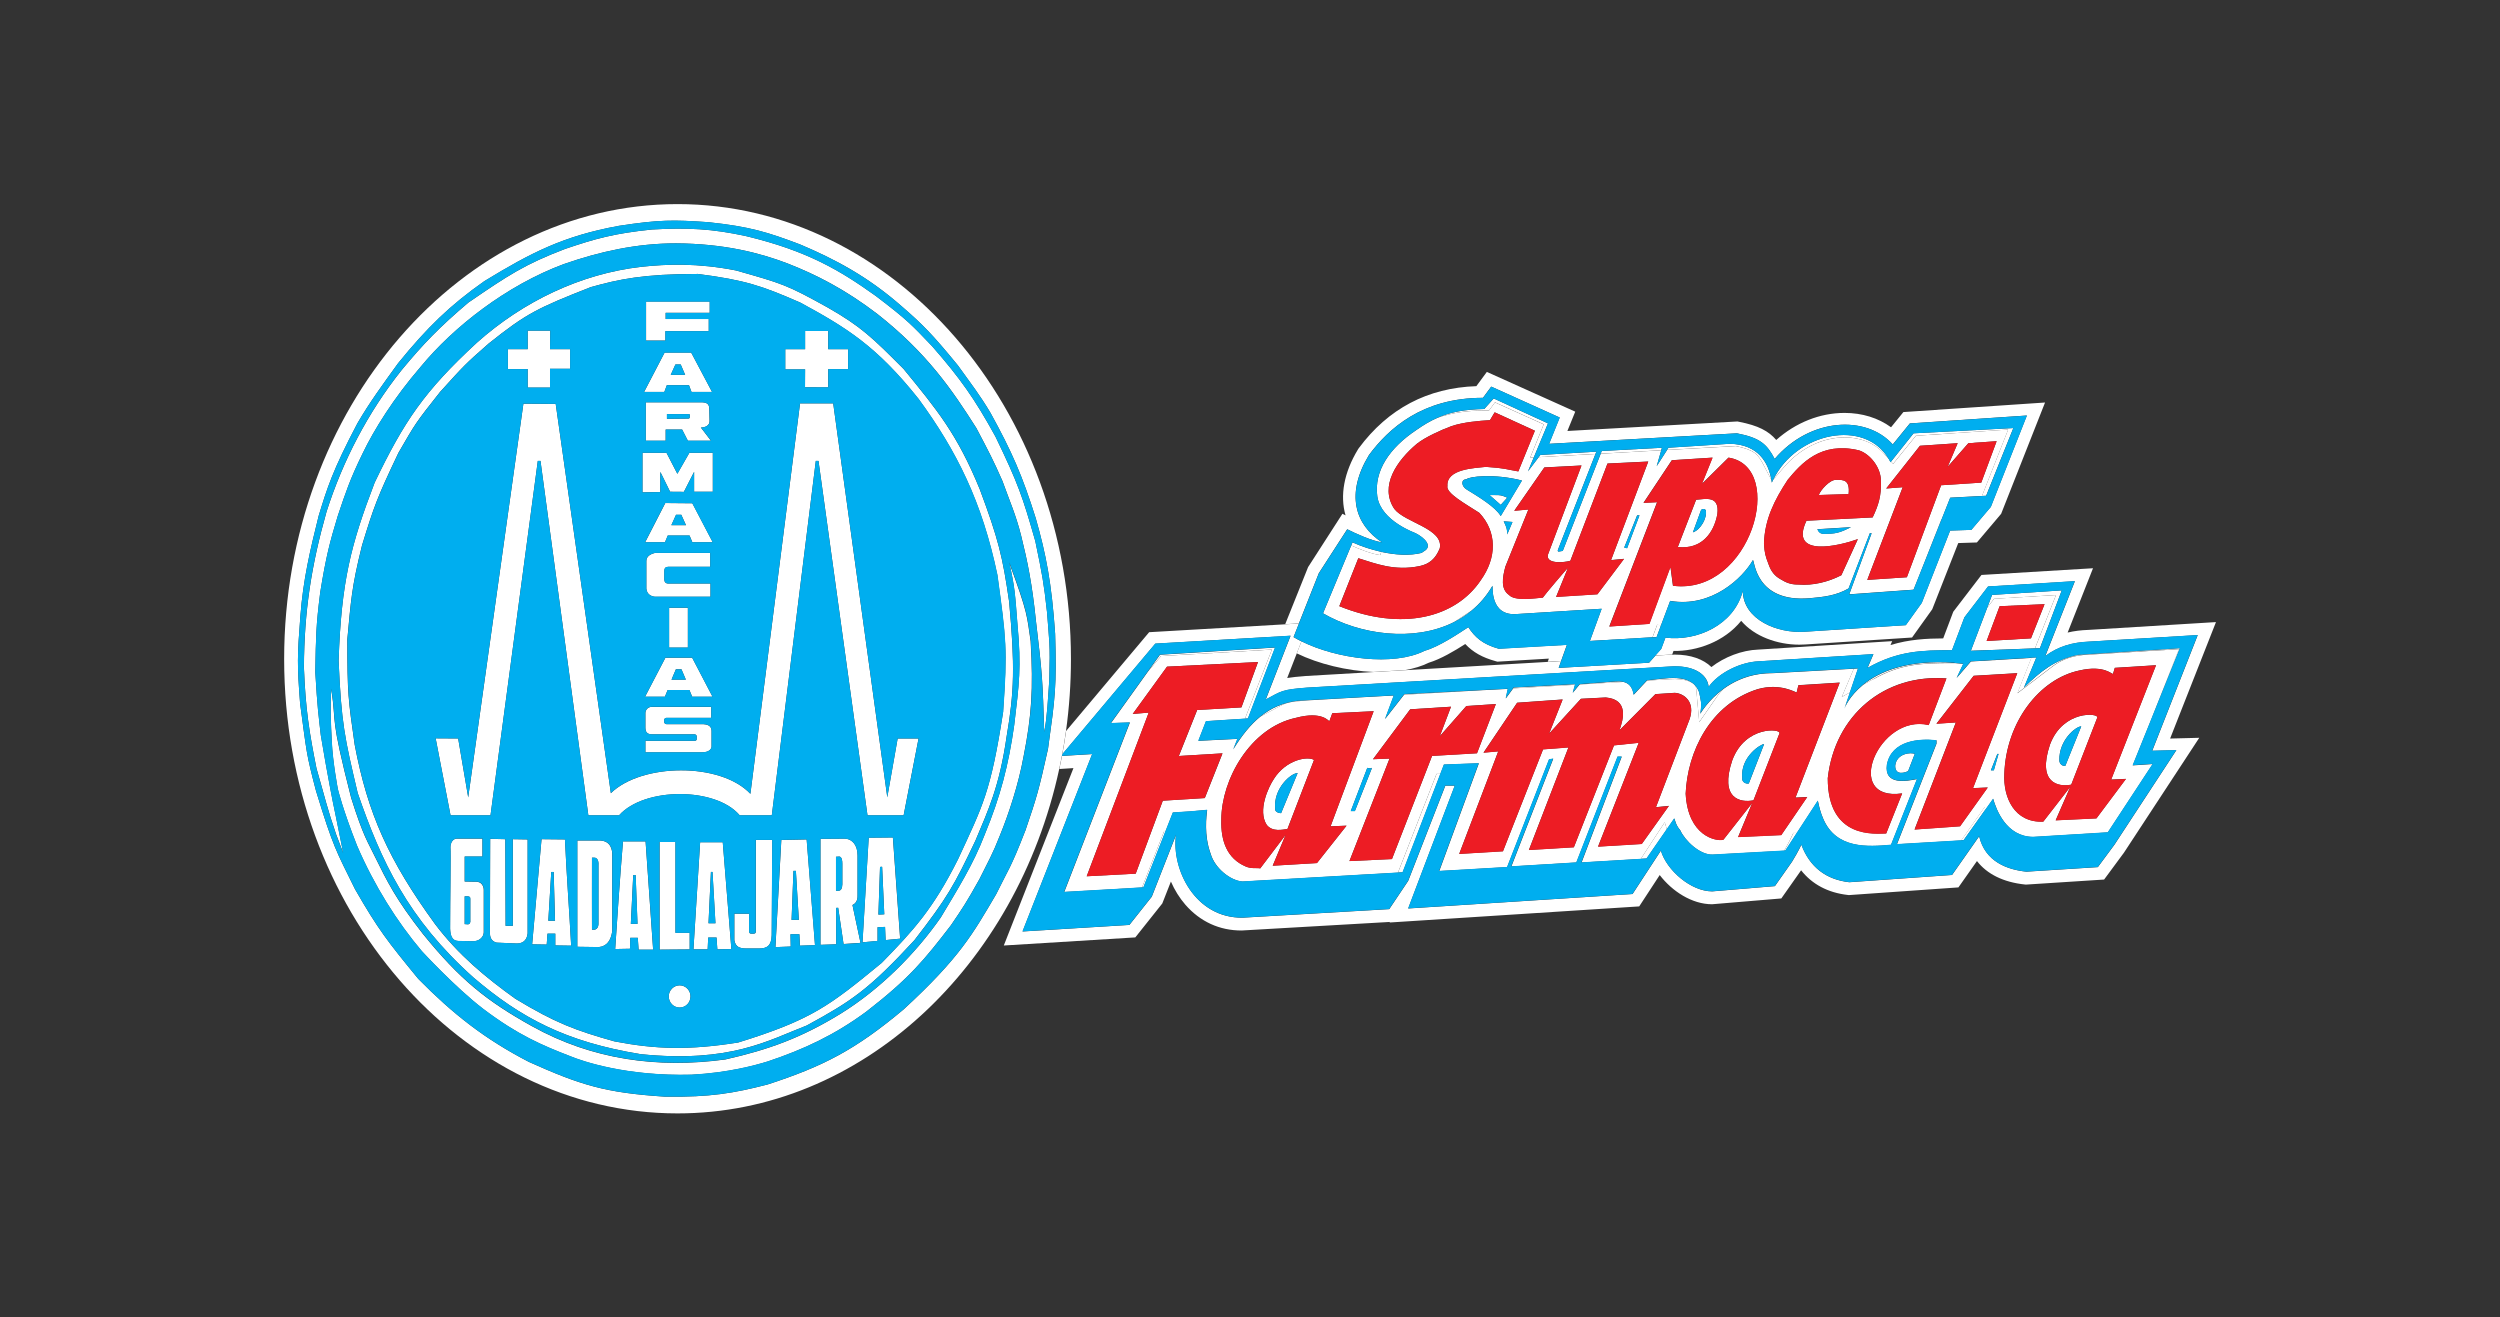<?xml version="1.0" encoding="UTF-8"?>
<svg id="Layer_1" data-name="Layer 1" xmlns="http://www.w3.org/2000/svg" viewBox="0 0 500 263.49">
  <rect x="0" y="0" width="500" height="263.49" fill="#333333" stroke="none"/>
  <defs>
    <style>
      .cls-1 {
        fill: none;
      }

      .cls-2 {
        fill: #00aeef;
      }

      .cls-3 {
        fill: #fff;
      }

      .cls-4 {
        fill: #ed1c24;
      }
    </style>
  </defs>
  <path class="cls-1" d="m299.48,132.34l-.39-.11c-2.6-.72-4.48-1.77-6.03-3.42-2.15,1.38-4.91,3.01-7.29,3.74-1.38.68-2.98,1.16-4.75,1.48l28.54-1.66.22-.63-10.3.61Z"/>
  <path class="cls-1" d="m257.44,135.58c.94-.16,2.11-.28,3.73-.4l13.52-.79c-5.31-.22-10.99-1.6-15.34-3.72l-1.91,4.91Z"/>
  <path class="cls-3" d="m343.47,102.83c.47-3.81-2.36-3.01-4.25-2.88l-3.66,9.46c4.73.52,7.2-2.76,7.91-6.58Zm-3.27-.79c.26-.38.84-.25.96.03.33,1.45-1.04,3.92-2.58,4.4l1.62-4.43Z"/>
  <path class="cls-3" d="m299.09,99.01h-1.19l2.24,1.97,1.31-1.44c-1.18-.52-1.42-.52-2.36-.52Z"/>
  <path class="cls-3" d="m367.35,95.98h-.19c-1.13-.06-3.05,1.98-3.4,3.03l5.96-.19c.31-2.89-1.09-2.86-2.37-2.84Z"/>
  <path class="cls-3" d="m332.21,125.05l1.83-4.88c8.27,1.44,14.53-4.6,16.54-8.15.35-.14.35,8.54,11.35,7.62,2.83-.26,5.3-.52,7.79-1.96l4.25-11.04h.36l-4.48,12.22,12.87-.93,2.26-5.67,3.32-8.45h.05s1.7-4.28,1.7-4.28l6.35-.34,5.24-13.28-18.46,1.24-4.55,5.62-.41-.46-.1.13c-.11-.22-.23-.43-.35-.63l-1.06-1.18c-1.82-2.03-4.58-3.15-7.76-3.15-4.48,0-8.93,2.18-12.19,5.99l-2.12,2.47c-.09.19-.19.37-.27.57-.02-.17-.05-.35-.08-.52l-1.56-2.97c-1.11-2.11-1.73-3.02-5.55-3.8l-13.76.77-2.08,3.24.91-3.17-12.11.68-7.59,19.45-.83.13c-.12,0-.24-.13-.12-.39l7.49-19.13-11.35.63-2.15,2.85,1.17-2.8-.72.04,2.7-6.65-9.75-4.39-1.21,1.64h-1.24c-3.32,0-6.35.49-9.12,1.47-1.39.62-2.73,1.41-4.16,2.42-5.32,3.55-8.5,8.15-7.8,13.27.71,5,7.8,7.37,7.68,7.37,1.78.91,3.55,2.62,1.54,3.67l-.35.26c-2.45.61-5.29.41-8.06-.2l-.23.63c-1.75-.23-4.09-1.16-5.77-1.92l-.08.12-5.59,13.45c7.35,4.28,18.15,5.81,26.2,1.76.42-.27.82-.53,1.16-.76l2.33-1.53h0c1.62-1.33,3.04-2.97,4.2-4.97.11,0-.6,6.17,4.95,5.64l16.89-1.05-2.35,6.44,12.52-.74.93-2.49.77.1Zm45.03-27.35l6.75-8.55,7.54-.51-2.01,4.73,4.15-4.73,5.65-.4-3.07,8.28-8.03.53-6.85,18.4-7.92.53,7.09-18.54-3.31.26Zm-19.72-1.71c2.71-3.27,6.62-7.75,14.29-5.91,2.35.79,4.37,3.55,4.37,6.05.12,3.02-.47,4.86-1.65,7.36l-13.24.66c-3.54,7.49,6.62,5,10.28,3.68l-3.3,7.22c-2.59,1.33-5.67,2.12-8.63,1.86h-.11c-1.42,0-2.36-.41-3.42-1.06-1.18-.65-1.89-1.58-2.36-2.9-.71-1.83-.83-2.36-.95-4.2.12-4.86,2.13-8.8,4.73-12.75Zm12.67,9.45c-1.66.79-2.6,1.31-4.73,1.31-.58,0-1.53.26-1.99-.91l6.72-.41Zm-74.08,10.66c-4.96,7.36-15.59,10.25-28.25,5.13l3.8-9.59c3.42,1.05,7.2,2.62,12.27,1.57,1.9-.4,3.18-1.44,4.02-3.55.83-3.93-6.96-5.12-9.09-7.88-3.07-4.6.59-9.73,4.49-13.01,1.64-1.32,4.84-2.77,6.97-3.56,2.37-.78,5.43-1.05,7.67-1.18l.94-1.57,8.04,3.68-3.31,8.14c-2.36-.39-2.6-.66-6.49-.91-2.13.25-7.92.38-7.69,3.8-.35,1.44,3.55,3.55,6.38,5.39,3.56,3.81,3.56,8.93.25,13.53Zm-2.7-18.15c-1.18-.66-1.29-2.1-.12-2.1.47-.54,5.44-1.19,11.1.25l-4.25,7.11c-1.06-1.85-4.6-3.95-6.73-5.26Zm9.09,6.44l-1.05,2.49c0-1.31-.35-1.82-.71-2.62l1.77.13Zm16.99,14.46l-8.27.53,2.36-5.79c-.21.11-4.66,5.37-5.01,5.92.02,0,.03,0,.05,0-.09.08-.09.07-.05,0-1.55.14-5.62.77-6.79-.54-1.66-1.17-1.31-3.41-.71-5.64l4.61-11.44-2.83.26,6.02-8.67,7.43-.39-6.73,17.88c-.35,1.83,3.07,1.57,4.5,1.18l7.43-19.45,8.15-.4-7.44,19.71,2.6-.25-5.32,7.08Zm8.41-15.79l-2.48,6.58-.58-.13,2.59-6.45h.47Zm-6.05,22.24l9.56-24.86-2.72.13,5.67-8.53,8.14-.52-2.12,5.25,5.31-5.25c11.69,1.84,4.49,27.59-11.11,25.63l-.47-3.55h-.12l-4.13,11.17-8.03.53Z"/>
  <polygon class="cls-3" points="319.28 90.33 308.07 90.99 307.75 91.42 319.1 90.79 319.28 90.33"/>
  <polygon class="cls-3" points="384.97 112.26 388.33 103.81 388.28 103.81 384.97 112.26"/>
  <polygon class="cls-3" points="332.39 89.55 320.34 90.2 320.14 90.73 332.24 90.05 332.39 89.55"/>
  <path class="cls-3" d="m299.8,129.76c-3.31-.9-4.85-2.36-6.14-4.33-2,1.31-5.9,3.94-8.74,4.72-6.24,3.17-17.64,1.6-24.63-1.89l-.94,2.41c4.35,2.12,10.02,3.5,15.34,3.72l6.32-.37c1.77-.31,3.37-.8,4.75-1.48,2.38-.72,5.15-2.36,7.29-3.74,1.55,1.65,3.43,2.7,6.03,3.42l.39.11,10.3-.61-.22.63,2.67-.16,1.16-3.23-13.58.78Z"/>
  <polygon class="cls-3" points="331.44 124.95 330.51 127.45 331.33 127.4 332.21 125.05 331.44 124.95"/>
  <path class="cls-3" d="m259.78,124.68l3.98-10.04,5.68-8.79c1.53.79,4.96,2.35,6.96,2.62-5.43-3.55-7.32-9.73-2.6-17.48,3.9-5.25,10.63-11.43,22.79-11.43l1.65-2.24,13.7,6.18-2.12,5.26,37.56-2.1c4.72.91,6.02,2.23,7.55,5.12,7.09-8.28,18.31-8.81,23.62-2.89l3.42-4.21,23.4-1.58-7.21,18.27-3.9,4.6-4.24.14-5.67,14.46-3.2,4.46-20.18,1.31c-5.45.39-12.31-2.38-12.42-8.15-1.77,6.83-9.21,10.12-15.47,9.33l-.83,2.23-1.2,1.35,2.54-.15c.27-.02.56-.02.84-.03l.27-.73c4.71.08,10.17-1.86,13.54-6.03,2.63,3.12,7.23,4.77,11.61,4.77.41,0,.82-.01,1.2-.04l21.36-1.39,4.04-5.65,5.2-13.24,3.73-.12,4.85-5.73,8.78-22.26-28.33,1.91-2.47,3.04c-2.55-1.86-5.77-2.87-9.3-2.87-4.92,0-9.76,1.94-13.66,5.41-1.52-1.78-3.59-2.89-7.47-3.64l-.3-.06-34,1.9,1.57-3.86-17.68-7.95-2.1,2.85c-9.74.33-17.64,4.49-23.51,12.4l-.13.19c-2.86,4.69-3.66,9.3-2.52,13.25l-.62-.32-6.87,10.67-4.58,11.42,2.71-.16Z"/>
  <polygon class="cls-3" points="383.17 87.15 401.63 85.91 396.39 99.19 397.23 99.15 402.67 85.61 382.71 86.66 378.21 92.31 378.62 92.77 383.17 87.15"/>
  <path class="cls-3" d="m291.97,123.66c-.34.22-.74.48-1.16.76,1.24-.62,2.41-1.38,3.5-2.28h0s-2.33,1.52-2.33,1.52Z"/>
  <path class="cls-3" d="m352.72,93.02l1.56,2.97c-.59-3.52-2.67-7.11-8.31-7.24l-12.28.79-.28.44,13.76-.77c3.82.78,4.44,1.69,5.55,3.8Z"/>
  <path class="cls-3" d="m297.79,82.11l1.21-1.64,9.75,4.39-2.7,6.65.72-.04,2.83-6.79-10.86-4.99-1.89,2.11c-4.01.09-6.81.62-9.42,1.78,2.77-.98,5.81-1.47,9.12-1.47h1.24Z"/>
  <path class="cls-3" d="m276.04,111.01l.23-.63c-2.03-.45-4.02-1.12-5.77-1.9l-.31.74.08-.12c1.68.76,4.02,1.69,5.77,1.92Z"/>
  <path class="cls-3" d="m368.94,87.48c3.18,0,5.94,1.12,7.76,3.15l1.06,1.18c-4.75-8.13-18.46-5.41-23.12,4.13l2.12-2.47c3.26-3.81,7.7-5.99,12.19-5.99Z"/>
  <path class="cls-3" d="m379.04,153.16c0,2.1,2.12,1.31,2.59,1.05l1.32-3.41c-.72-.39-3.67-.14-3.91,2.37Z"/>
  <path class="cls-3" d="m374.66,135.81l-2.04,1.16c-2.78,2.27-3.67,4.57-3.72,4.76l1.11-3.27-1.65.94,2.4-5.65-15.69.86-3.12.2c-2.99.43-5.41,1.63-7.25,2.98-.39.35-.74.72-1,1.1l-3.85,5.54-.61-6.72c-.12-1.27-2.34-2.09-5.28-1.86l-4.56.27-2.66,2.84c-.23-1.67-1.07-2.34-2.05-2.57l-8.76.51-1.37,1.67.45-1.61-12.37.72-1.42,1.94c-.12.27,0-.26.35-1.84l-5.61.29-15.15.88-3.8,4.87,1.76-4.72-9.18.51-8.1.47c-3.99.3-4.21.43-6.35,1.6l-3.07,1.65c-1.98,1.61-3.72,3.79-5.41,6.55l.83-2.1-7.81.39,1.53-3.93,7.79-.5,5.38-13.82-22.17,1.29-2.64,3.14-7.37,10.28,3.79-.13-13.13,33.9,15.55-.9,4.44-11.32.27.07,1.47-3.74c2.48-.14,4.38-.27,6.85-.53-.12,1.18-.7,4.99.71,8.81.83,2.89,4,5.38,6.37,5.52l31.07-1.78,7.72-19.76h.78l.71-1.85,6.98-.26-7.92,21.55,13.58-.79,8.39-21.55.83-.13-8.38,21.55,13-.79,8.25-21.17h.83l-8.04,21.17,11.84-.71,4.79-7.33.42,1.41,1.5-2.17c.12.13.24,1.31,1.19,2.36.94,2.11,4,5,6.5,4.87l14.28-.78c.72-1.25,1.14-2.12,1.16-2.16l.67-1.4h.72s4.19-6.44,4.19-6.44c.24,1.19.58,2.5,1.05,3.56,2.59,6.18,8.98,5.65,13.59,5.26l5.19-13.15c-2,.4-6.61,1.33-6.02-2.88.95-4.87,6.49-5.26,9.92-4.87v.66l-7.91,20.12,12.86-.76,4.67-6.66.13.57,1.58-2.23c.6,2.11,2.6,7.62,8.04,7.62l14.9-.91,7.59-11.57,1.38-2.1-4,.27,3.49-8.64,5.75-14.61-17.88,1.09c-3.11.1-5.38.84-7.41,2.39l-7,5.34,2.79-7.07-12.1.72-2.85,3.3,1.33-2.83c-.59-.06-1.16-.11-1.71-.15h-.61c-6.21,0-10.36.22-15.67,3.24Zm-133.71,23.8l-8.39.53-5.42,14.59-9.8.52,12.41-32.73-3.2.27,6.86-9.46,18.19-.92-3.31,9.07-8.85.52-3.67,9.2,8.74-.53-3.55,8.95Zm22.44,13l-8.85.53,2.59-6.18-5.08,6.71c-.7-.14-1.77.13-2.94-.39-3.66-1.58-4.97-5.01-4.85-9.34,0-8.02,5.79-18.4,14.89-20.37,5.43-1.45,6.61.78,6.73.65l.58-1.58,8.27-.4-8.62,23.02,3.2-.13-5.92,7.48Zm11.02-19.06l-3.43,8.66h-.82l3.31-8.66c-.12,0,.71.25.95,0Zm20.99-2.9l-8.99.53-8.02,20.63-8.5.4,8.02-20.5-3.31.13,7.44-9.98,8.16-.52-2.24,5.9c.59-.66,4.73-5.39,5.31-6.04l5.9-.39-3.77,9.84Zm35.79,10.78l2.59-.26-5.43,7.62-8.74.53,8.14-20.77-4.95.52-8.03,20.38-8.99.54,7.91-20.51-5.08.39-8.02,20.38-8.75.53,7.81-20.51-2.95.26,6.73-9.99,9.1-.65-2.71,6.83,6.37-6.97,4.96-.26c4.6.4,3.55,4.34,2.73,6.57l7.2-7.24,3.89-.26c1.88.13,4.13,1.84,2.95,5.26l-6.73,17.61Zm27.9-1.92l2.36-.12-5.2,7.62-8.63.39,2.84-6.84-5.78,7.37c-1.41.39-7.09-.66-7.55-9.21.35-8.28,4.84-17.88,14.41-20.9,4.6-1.31,7.79.79,7.79.66l.35-1.45,8.27-.52-8.85,23Zm21.34-.84l-3.19,8.01c-2,0-11.69,1.31-11.69-11.05,1.42-12.62,11.33-20.89,23.74-19.96l-3.55,9.33c-10.03-2.37-17.35,15.37-5.31,13.67Zm18.34-4.62h-.59l1.29-3.28h.24l-.94,3.28Zm17.1-19.96c5.07-1.18,6.6.92,6.73.66l.36-1.19,8.24-.52-8.97,22.87,2.96-.14-5.91,7.9-8.15.39s2.96-6.78,2.94-6.73c-.91,1.19-5.42,6.99-5.42,6.99-5.79.26-8.04-4.86-7.79-9.6.37-10.25,6.97-18.92,15.01-20.63Zm-21.15,1.06l8.73-.52-8.85,22.99,2.95-.13-5.54,7.76-9.1.65,8.26-21.42-3.89.26,7.45-9.58Z"/>
  <path class="cls-3" d="m254.77,155.8c-1.06,1.58-3.3,6.31-1.41,9.2,1.18,1.44,3.19.92,4.13.79l5.31-13.8c-1.19-.79-5.55-.13-8.04,3.81Zm1.45,6.83c-.71,0-1.3-.4-1.19-.93-.35-4.07,3.19-7.09,4.5-7.09l-3.31,8.02Z"/>
  <path class="cls-3" d="m398.81,119.76l-1.37,1.78-3.27,8.61,12.83-.48,4.2-10.66-12.4.74Zm-1.49,8.45l2.61-6.97,8.98-.4-2.71,6.83-8.88.53Z"/>
  <path class="cls-3" d="m346.46,152.04c-2.6,7.76,1.64,8.54,4.24,8.02l5.2-13.4c.35-.93-6.85-1.58-9.44,5.39Zm3.3,4.66c-.83.14-1.42-.52-1.3-1.05-.47-4.34,3.9-6.96,4.36-6.83l-3.06,7.88Z"/>
  <path class="cls-3" d="m414.25,156.93l5.21-13.41c.36-.91-6.85-1.58-9.46,5.39-2.6,7.75,1.67,8.54,4.25,8.03Zm2-11.66l-3.18,7.89c-.71.13-1.2-.52-1.2-1.06-.12-4.08,3.31-6.83,4.38-6.83Z"/>
  <path class="cls-3" d="m443.16,124.42l-25.5,1.56c-1.48.05-2.85.22-4.13.53l5.07-12.86-22.31,1.34-5.64,7.36-2.01,5.33c-3.35.02-6.79.19-10.54,1.33l.33-.78-26.81,1.69c-3.25.12-6.75,1.48-9.34,3.49-1.61-1.58-4.17-2.49-7.31-2.49-.17,0-.34.02-.51.02-.28,0-.57.01-.84.03l-2.54.15-1.27,1.42-18.08,1.04.49-1.36-2.67.16-28.54,1.66-6.32.37-13.52.79c-1.62.12-2.79.25-3.73.4l1.91-4.91.94-2.41c-.55-.28-1.09-.56-1.58-.86l1.08-2.72-2.71.16-27.25,1.58-16.61,19.76c-.22,1.57-.47,3.13-.76,4.67l18.61-22.14,27.05-1.58-4.96,12.75c3.2-1.71,3.2-1.98,8.27-2.37l72.39-4.21c4.74-.39,7.69,1.45,7.91,4.07,2.02-2.88,6.5-4.99,10.04-5.12l22.92-1.44-1.18,2.76c6.02-3.42,10.87-3.54,16.9-3.54l2.48-6.57,4.73-6.18,17.36-1.06-5.92,14.98c2.61-1.96,5.46-2.75,8.75-2.89l21.74-1.31-9.1,23.14,4.83-.13-12.4,18.93-3.31,4.47-14.28.91c-3.78-.39-8.26-1.97-9.45-7.09l-1.65,2.36-3.78,5.39-20.55,1.45c-4.62-.52-7.91-3.02-9.58-7.5.12-.27-.58,1.32-1.88,3.41l-3.42,4.87-12.53,1.05c-4.25,0-9.1-4.21-10.27-8.15l-5.67,8.68-44.87,2.89,9.32-24.57h-1.89l-7.43,19.05-3.79,5.65-29.3,1.71c-9.55.12-14.28-9.73-13.34-16.56l-4.85,12.36-4.48,5.65-21.37,1.31,13.93-35.48-6.04.37c-.17.87-.34,1.74-.53,2.61l2.82-.18-13.93,35.48,26.3-1.62,5.4-6.79,1.72-4.38c.74,1.7,1.72,3.28,2.9,4.64,2.94,3.37,6.82,5.16,11.24,5.15h0l29.62-1.71h.02s-.04.11-.04.11l49.92-3.22,4.1-6.27c2.46,3.21,6.42,5.84,10.47,5.84l13.85-1.16,3.96-5.63c2.21,2.8,5.36,4.48,9.31,4.93l.22.03,21.93-1.54,3.71-5.27c2.02,2.62,5.3,4.24,9.58,4.69l.21.02,15.64-1.01,3.97-5.38,15.06-22.97-5.83.15,9.16-23.26Z"/>
  <polygon class="cls-3" points="280.9 138.84 280.81 138.95 295.96 138.07 280.9 138.84"/>
  <path class="cls-3" d="m322.96,136.33l-6.99.53-.04.05,8.76-.51c-.56-.13-1.17-.12-1.72-.07Z"/>
  <polygon class="cls-3" points="315.03 136.85 302.75 137.52 302.63 137.68 315 136.96 315.03 136.85"/>
  <polygon class="cls-3" points="398.41 118.98 397.44 121.54 398.81 119.76 411.2 119.01 407 129.67 407.99 129.63 412.36 118.07 398.41 118.98"/>
  <polygon class="cls-3" points="430.54 152.77 430.54 152.77 429.16 154.87 430.54 152.77"/>
  <path class="cls-3" d="m410.48,133.27c2.03-1.55,4.29-2.29,7.41-2.39l17.88-1.09-5.75,14.61,5.96-14.76-20.32,1.31c-4.61.92-7.67,3.41-10.87,6.57l2.49-6.04-1.01.06-2.79,7.07,7-5.34Z"/>
  <path class="cls-3" d="m372.61,136.98l2.04-1.16c5.31-3.02,9.46-3.24,15.67-3.24h.61c-9.58-.7-15.17,1.83-18.32,4.4Z"/>
  <path class="cls-3" d="m358.01,167.96s-.44.92-1.16,2.16h.24s2.32-3.57,2.32-3.57h-.72s-.67,1.41-.67,1.41Z"/>
  <polygon class="cls-3" points="392.26 168.04 392.75 168.02 397.06 161.95 396.93 161.38 392.26 168.04"/>
  <polygon class="cls-3" points="254.38 129.91 249 143.73 249.6 143.69 255.03 129.51 232 130.95 229.58 134.33 232.21 131.2 254.38 129.91"/>
  <polygon class="cls-3" points="228.41 177.49 228.7 177.48 233.13 166.24 232.85 166.17 228.41 177.49"/>
  <polygon class="cls-3" points="328.16 171.77 329.32 171.7 333.37 165.85 332.95 164.44 328.16 171.77"/>
  <polygon class="cls-3" points="279.6 174.51 280.54 174.46 288.1 154.75 287.32 154.75 279.6 174.51"/>
  <path class="cls-3" d="m339.23,137.71l.61,6.72,3.85-5.54c.26-.38.62-.75,1-1.1-3.11,2.29-4.63,4.98-4.63,4.98.36-2.23.13-2.49-.23-4.33-1.54-4.08-6.97-2.62-10.4-2.37l-.05.05,4.56-.27c2.94-.23,5.16.59,5.28,1.86Z"/>
  <polygon class="cls-3" points="370 138.47 371.61 133.7 370.75 133.75 368.35 139.4 370 138.47"/>
  <path class="cls-3" d="m354.7,134.63c-.98-.03-1.89.05-2.76.18l3.12-.2-.36.02Z"/>
  <path class="cls-3" d="m261.5,140.08l8.1-.47-9.95.55c-2.96.34-5.41,1.41-7.57,3.17l3.07-1.65c2.14-1.17,2.36-1.29,6.35-1.6Z"/>
  <path class="cls-2" d="m348.45,155.66c-.12.53.48,1.19,1.3,1.05l3.06-7.88c-.46-.13-4.83,2.5-4.36,6.83Z"/>
  <path class="cls-2" d="m255.03,161.7c-.11.53.48.93,1.19.93l3.31-8.02c-1.31,0-4.85,3.02-4.5,7.09Z"/>
  <path class="cls-2" d="m270.15,162.22h.82l3.43-8.66c-.24.25-1.07,0-.95,0l-3.31,8.66Z"/>
  <polygon class="cls-2" points="398.18 154.08 398.77 154.08 399.71 150.8 399.47 150.8 398.18 154.08"/>
  <path class="cls-2" d="m212.38,151.17l6.04-.37-13.93,35.48,21.37-1.31,4.48-5.65,4.85-12.36c-.95,6.83,3.79,16.68,13.34,16.56l29.3-1.71,3.79-5.65,7.43-19.05h1.89l-9.32,24.57,44.87-2.89,5.67-8.68c1.17,3.95,6.02,8.15,10.27,8.15l12.53-1.05,3.42-4.87c1.3-2.09,2-3.68,1.88-3.41,1.67,4.47,4.96,6.97,9.58,7.5l20.55-1.45,3.78-5.39,1.65-2.36c1.18,5.12,5.66,6.7,9.45,7.09l14.28-.91,3.31-4.47,12.4-18.93-4.83.13,9.1-23.14-21.74,1.31c-3.29.14-6.14.93-8.75,2.89l5.92-14.98-17.36,1.06-4.73,6.18-2.48,6.57c-6.03,0-10.87.12-16.9,3.54l1.18-2.76-22.92,1.44c-3.54.13-8.02,2.24-10.04,5.12-.23-2.62-3.18-4.46-7.91-4.07l-72.39,4.21c-5.07.39-5.07.66-8.27,2.37l4.96-12.75-27.05,1.58-18.61,22.14c-.02.11-.04.21-.06.31Zm195.6-21.53l-.98.04-12.83.48,3.27-8.61.97-2.56,13.94-.91-4.37,11.57Zm-17.05,2.94c.56.04,1.13.09,1.71.15l-1.33,2.83,2.85-3.3,12.1-.72,1.01-.06-2.49,6.04c3.19-3.16,6.25-5.65,10.87-6.57l20.32-1.31-5.96,14.76-3.49,8.64,4-.27h0s-1.38,2.1-1.38,2.1l-7.59,11.57-14.9.91c-5.44,0-7.44-5.52-8.04-7.62l-1.58,2.23-4.31,6.06-.49.03-12.86.76,7.91-20.12v-.66c-3.43-.38-8.97,0-9.92,4.87-.59,4.21,4.02,3.28,6.02,2.88l-5.19,13.15c-4.6.4-10.99.93-13.59-5.26-.47-1.05-.82-2.37-1.05-3.56l-4.19,6.43-2.32,3.56h-.24s-14.28.79-14.28.79c-2.5.13-5.57-2.77-6.5-4.87-.95-1.04-1.07-2.22-1.19-2.36l-1.5,2.17-4.05,5.86-1.16.07-11.84.71,8.04-21.17h-.83l-8.25,21.17-13,.79,8.38-21.55-.83.13-8.39,21.55-13.58.79,7.92-21.55-6.98.26-.71,1.85-7.56,19.71-.94.05-31.07,1.78c-2.36-.14-5.54-2.63-6.37-5.52-1.41-3.81-.83-7.63-.71-8.81-2.47.25-4.37.39-6.85.53l-1.47,3.74-4.42,11.23-.29.02-15.55.9,13.13-33.9-3.79.13,7.37-10.28,2.43-3.39,23.03-1.44-5.43,14.19-.6.04-7.79.5-1.53,3.93,7.81-.39-.83,2.1c1.69-2.76,3.43-4.94,5.41-6.55,2.17-1.76,4.61-2.83,7.57-3.17l9.95-.55,9.18-.51-1.76,4.72,3.8-4.87.09-.12,15.06-.77,5.61-.29c-.35,1.58-.47,2.11-.35,1.84l1.42-1.94.12-.16,12.28-.67-.03.11-.45,1.61,1.37-1.67.04-.05,6.99-.53c.56-.05,1.16-.06,1.72.07.97.23,1.81.9,2.05,2.57l2.66-2.84.05-.05c3.43-.25,8.86-1.71,10.4,2.37.37,1.84.59,2.1.23,4.33,0,0,1.52-2.69,4.63-4.98,1.85-1.36,4.26-2.56,7.25-2.98.88-.13,1.79-.2,2.76-.18l.36-.02,15.69-.86.86-.05-1.61,4.76-1.11,3.27c.05-.19.95-2.49,3.72-4.76,3.15-2.58,8.74-5.1,18.32-4.4Zm-7.98,18.22l-1.32,3.41c-.47.26-2.59,1.05-2.59-1.05.24-2.5,3.19-2.76,3.91-2.37Z"/>
  <path class="cls-2" d="m413.07,153.16l3.18-7.89c-1.06,0-4.49,2.75-4.38,6.83,0,.53.48,1.18,1.2,1.06Z"/>
  <path class="cls-2" d="m341.16,102.06c-.12-.27-.7-.41-.96-.03l-1.62,4.43c1.54-.49,2.91-2.95,2.58-4.4Z"/>
  <polygon class="cls-2" points="325.42 109.66 327.9 103.08 327.43 103.08 324.84 109.53 325.42 109.66"/>
  <path class="cls-2" d="m302.5,104.4l-1.77-.13c.36.79.71,1.31.71,2.62l1.05-2.49Z"/>
  <path class="cls-2" d="m293.3,95.86c-1.17,0-1.07,1.44.12,2.1,2.13,1.31,5.67,3.41,6.73,5.26l4.25-7.11c-5.66-1.44-10.63-.79-11.1-.25Zm4.61,3.15h1.19c.94,0,1.18,0,2.36.52l-1.31,1.44-2.24-1.97Z"/>
  <path class="cls-2" d="m365.46,106.76c2.13,0,3.07-.53,4.73-1.31l-6.72.41c.46,1.17,1.41.91,1.99.91Z"/>
  <path class="cls-2" d="m332.27,129.76l.83-2.23c6.26.78,13.7-2.5,15.47-9.33.11,5.77,6.96,8.54,12.42,8.15l20.18-1.31,3.2-4.46,5.67-14.46,4.24-.14,3.9-4.6,7.21-18.27-23.4,1.58-3.42,4.21c-5.31-5.92-16.53-5.39-23.62,2.89-1.54-2.89-2.83-4.21-7.55-5.12l-37.56,2.1,2.12-5.26-13.7-6.18-1.65,2.24c-12.16,0-18.9,6.18-22.79,11.43-4.72,7.75-2.83,13.93,2.6,17.48-2-.27-5.43-1.83-6.96-2.62l-5.68,8.79-3.98,10.04-1.08,2.72c.49.3,1.03.58,1.58.86,6.99,3.49,18.4,5.06,24.63,1.89,2.83-.78,6.73-3.41,8.74-4.72,1.29,1.97,2.83,3.43,6.14,4.33l13.58-.78-1.16,3.23-.49,1.36,18.08-1.04,1.27-1.42,1.2-1.35Zm-1.76-2.31l-12.52.74,2.35-6.44-16.89,1.05c-5.55.53-4.84-5.64-4.95-5.64-1.15,2-2.58,3.65-4.2,4.98-1.09.9-2.26,1.66-3.5,2.28-8.06,4.06-18.86,2.53-26.2-1.76l5.59-13.45.31-.74c1.75.78,3.74,1.45,5.77,1.9,2.76.61,5.61.81,8.06.2l.35-.26c2.01-1.05.24-2.76-1.54-3.67.12,0-6.96-2.37-7.68-7.37-.7-5.12,2.48-9.72,7.8-13.27,1.44-1.01,2.77-1.8,4.16-2.42,2.61-1.16,5.41-1.7,9.42-1.78l1.89-2.11,10.86,4.99-2.83,6.79-1.17,2.8,2.15-2.85.32-.43,11.21-.66-.18.46-7.49,19.13c-.12.26,0,.39.12.39l.83-.13,7.59-19.45.21-.53,12.04-.65-.15.51-.91,3.17,2.08-3.24.28-.44,12.28-.79c5.64.13,7.72,3.71,8.31,7.24.03.17.06.35.08.52.08-.19.18-.38.27-.57,4.66-9.54,18.37-12.27,23.12-4.13.12.21.24.41.35.63l.1-.13,4.5-5.65,19.97-1.05-5.44,13.54-.85.05-6.35.34-1.7,4.28-3.37,8.46-2.26,5.67-12.87.93,4.48-12.22h-.36l-4.25,11.04c-2.49,1.44-4.96,1.7-7.79,1.96-10.99.93-10.99-7.75-11.35-7.62-2.01,3.54-8.27,9.59-16.54,8.15l-1.83,4.88-.88,2.35-.82.05Z"/>
  <polygon class="cls-4" points="399.93 121.24 397.32 128.2 406.19 127.67 408.91 120.84 399.93 121.24"/>
  <polygon class="cls-4" points="235.75 151.2 239.42 142 248.27 141.48 251.59 132.41 233.4 133.33 226.54 142.79 229.74 142.52 217.34 175.26 227.14 174.74 232.56 160.14 240.95 159.62 244.49 150.67 235.75 151.2"/>
  <path class="cls-4" d="m293.27,141.21c-.58.66-4.72,5.39-5.31,6.04l2.24-5.9-8.16.52-7.44,9.98,3.31-.13-8.02,20.5,8.5-.4,8.02-20.63,8.99-.53,3.77-9.84-5.9.39Z"/>
  <path class="cls-4" d="m334.97,138.58l-3.89.26-7.2,7.24c.82-2.23,1.87-6.18-2.73-6.57l-4.96.26-6.37,6.97,2.71-6.83-9.1.65-6.73,9.99,2.95-.26-7.81,20.51,8.75-.53,8.02-20.38,5.08-.39-7.91,20.51,8.99-.54,8.03-20.38,4.95-.52-8.14,20.77,8.74-.53,5.43-7.62-2.59.26,6.73-17.61c1.18-3.42-1.07-5.13-2.95-5.26Z"/>
  <path class="cls-4" d="m365.55,155.66c0,12.36,9.69,11.05,11.69,11.05l3.19-8.01c-12.04,1.7-4.72-16.05,5.31-13.67l3.55-9.33c-12.41-.93-22.32,7.34-23.74,19.96Z"/>
  <polygon class="cls-4" points="391.18 144.5 382.92 165.92 392.02 165.27 397.56 157.51 394.61 157.64 403.46 134.65 394.73 135.17 387.29 144.76 391.18 144.5"/>
  <path class="cls-4" d="m274.73,142.25l-8.27.4-.58,1.58c-.12.13-1.3-2.11-6.73-.65-9.09,1.97-14.89,12.35-14.89,20.37-.12,4.33,1.19,7.76,4.85,9.34,1.17.52,2.24.25,2.94.39l5.08-6.71-2.59,6.18,8.85-.53,5.92-7.48-3.2.13,8.62-23.02Zm-17.24,23.54c-.95.13-2.95.65-4.13-.79-1.89-2.89.34-7.63,1.41-9.2,2.49-3.94,6.85-4.6,8.04-3.81l-5.31,13.8Z"/>
  <path class="cls-4" d="m359.68,137.06l-.35,1.45c0,.13-3.2-1.97-7.79-.66-9.57,3.03-14.06,12.62-14.41,20.9.46,8.54,6.14,9.59,7.55,9.21l5.78-7.37-2.84,6.84,8.63-.39,5.2-7.62-2.36.12,8.85-23-8.27.52Zm-8.98,23c-2.6.52-6.85-.26-4.24-8.02,2.6-6.97,9.79-6.31,9.44-5.39l-5.2,13.4Z"/>
  <path class="cls-4" d="m289.49,97.18c-.23-3.42,5.55-3.55,7.69-3.8,3.89.25,4.13.52,6.49.91l3.31-8.14-8.04-3.68-.94,1.57c-2.25.12-5.31.39-7.67,1.18-2.13.79-5.33,2.24-6.97,3.56-3.9,3.28-7.56,8.41-4.49,13.01,2.13,2.76,9.92,3.95,9.09,7.88-.84,2.12-2.13,3.15-4.02,3.55-5.07,1.05-8.86-.52-12.27-1.57l-3.8,9.59c12.65,5.12,23.28,2.23,28.25-5.13,3.31-4.6,3.31-9.72-.25-13.53-2.83-1.84-6.73-3.96-6.38-5.39Z"/>
  <polygon class="cls-4" points="381.38 115.45 388.23 97.05 396.26 96.52 399.33 88.24 393.68 88.64 389.53 93.38 391.54 88.64 384 89.16 377.24 97.7 380.55 97.45 373.46 115.98 381.38 115.45"/>
  <path class="cls-4" d="m308.62,119.53s-.03,0-.05,0c-.04.07-.04.08.05,0Z"/>
  <path class="cls-4" d="m322.21,112.03l7.44-19.71-8.15.4-7.43,19.45c-1.43.4-4.85.65-4.5-1.18l6.73-17.88-7.43.39-6.02,8.67,2.83-.26-4.61,11.44c-.59,2.23-.94,4.48.71,5.64,1.18,1.32,5.24.68,6.79.54.35-.55,4.8-5.81,5.01-5.92l-2.36,5.79,8.27-.53,5.32-7.08-2.6.25Z"/>
  <path class="cls-4" d="m334.14,113.61l.47,3.55c15.6,1.96,22.8-23.78,11.11-25.63l-5.31,5.25,2.12-5.25-8.14.52-5.67,8.53,2.72-.13-9.56,24.86,8.03-.53,4.13-11.17h.12Zm5.08-13.67c1.9-.13,4.72-.92,4.25,2.88-.71,3.82-3.18,7.1-7.91,6.58l3.66-9.46Z"/>
  <path class="cls-4" d="m356.11,115.84c1.06.65,2,1.06,3.42,1.06h.11c2.96.25,6.03-.54,8.63-1.86l3.3-7.22c-3.66,1.32-13.82,3.82-10.28-3.68l13.24-.66c1.18-2.5,1.77-4.34,1.65-7.36,0-2.5-2.02-5.26-4.37-6.05-7.68-1.84-11.58,2.64-14.29,5.91-2.6,3.95-4.61,7.89-4.73,12.75.12,1.84.24,2.37.95,4.2.47,1.32,1.18,2.25,2.36,2.9Zm11.05-19.85h.19c1.28-.04,2.68-.07,2.37,2.82l-5.96.19c.35-1.05,2.27-3.09,3.4-3.02Z"/>
  <path class="cls-4" d="m408.66,164.34s4.5-5.8,5.42-6.99c.03-.05-2.94,6.73-2.94,6.73l8.15-.39,5.91-7.9-2.96.14,8.97-22.87-8.24.52-.36,1.19c-.13.26-1.65-1.84-6.73-.66-8.04,1.71-14.65,10.38-15.01,20.63-.25,4.75,2,9.87,7.79,9.6Zm1.34-15.44c2.61-6.97,9.82-6.3,9.46-5.39l-5.21,13.41c-2.58.51-6.85-.27-4.25-8.03Z"/>
  <path class="cls-3" d="m133.36,77.04h4.44l.5,1.35h4.11l-4.17-7.87h-5.32s-4.1,7.87-4.1,7.87h4.05l.5-1.35Zm1.72-4.15h1.06l.89,2.08h-2.88l.94-2.08Z"/>
  <rect class="cls-3" x="133.82" y="121.56" width="3.75" height="7.96"/>
  <path class="cls-3" d="m138.46,100.66l-5.4-.05-4.03,7.84h3.97l.56-1.35h4.35l.56,1.35h4.08l-4.08-7.79Zm-4.19,4.38l.94-2.08h1.05l.94,2.08h-2.92Z"/>
  <path class="cls-3" d="m102.56,185.17h-1.44l-.06-17.33-3.02-.07-.05,18.9c0,1.07.54,1.68,1.35,1.86l4.03.17c.86,0,1.99-.34,2.16-2.03v-18.78l-2.96-.05v17.33Z"/>
  <path class="cls-3" d="m133.61,113.36h8.43v-2.76h-11.09c-1.14.29-1.68.84-1.68,1.63v5.5c.11,1.23,1.09,1.57,1.74,1.62h11.09v-2.64h-8.48c-.49,0-.76-.33-.76-.84v-1.67c0-.57.27-.83.76-.83Z"/>
  <polygon class="cls-3" points="105.54 77.52 105.6 77.52 110 77.52 110 73.76 114.03 73.76 114.03 69.84 110 69.84 110.05 66.14 105.54 66.14 105.54 69.84 101.58 69.84 101.58 73.81 105.54 73.81 105.54 77.52"/>
  <path class="cls-3" d="m95.51,176.36l-2.58-.05v-5h3.55v-3.58h-4.9c-1.01-.11-1.5.84-1.5,1.74.11,1.29-.06,10.15-.06,16.26.06,1.29.32,2.42,1.61,2.47l2.85.06c1.29.05,2.21-.79,2.26-1.73v-8.53c0-.68-.37-1.51-1.24-1.62Zm-1.88,8.51l-.7-.05v-5.55c1.07-.06,1.13.12,1.13.51v4.15c.05.62-.06.84-.43.95Z"/>
  <path class="cls-3" d="m138.43,131.55h-5.35l-4.07,7.8h3.97l.55-1.34h4.35l.56,1.34h4.07l-4.07-7.8Zm-4.13,4.38l.88-2.07h1.11l.88,2.07h-2.87Z"/>
  <polygon class="cls-3" points="161 77.45 165.64 77.47 165.64 73.82 169.61 73.82 169.61 69.84 165.64 69.84 165.64 66.2 161.02 66.2 161.02 69.84 157.05 69.84 157.05 73.88 161.02 73.88 161 77.45"/>
  <path class="cls-3" d="m133.07,66.22h8.68v-2.43s-8.62,0-8.62,0v-1.23h8.81v-2.25h-12.72v7.8h3.86v-1.91Z"/>
  <path class="cls-3" d="m140.73,144.84h-7.36c-.23.02-.51-.14-.54-.43v-.46c0-.17.24-.38.46-.38h8.96v-2.19h-11.91c-.7-.01-1.26.56-1.26,1.24v2.94c.03.76.24,1.31,1.36,1.31h8.47c.21,0,.43.17.43.4v.61c-.05.23-.21.23-.32.29h-9.94v2.29h11.45c1.13,0,1.89-.56,1.78-1.34v-2.93c0-.85-.56-1.28-1.57-1.34Z"/>
  <path class="cls-3" d="m141.91,84.28l-.06-2.47c0-.95-.41-1.29-1.39-1.34h-11.31v7.68h3.98v-2.24h3.29l1.15,2.24h4.62l-2.02-2.64c.92,0,1.73-.44,1.73-1.23Zm-3.96-1.18v.39c0,.06-.05.23-.27.23l-4.29.05v-.95h4.4c.22,0,.16.29.16.29Z"/>
  <polygon class="cls-3" points="132.06 94.37 134.02 98.35 136.78 98.37 138.82 94.37 138.82 98.35 142.56 98.35 142.56 90.56 137.87 90.56 135.47 94.76 133.3 90.56 128.49 90.56 128.49 98.47 132.06 98.41 132.06 94.37"/>
  <path class="cls-3" d="m135.93,197.07c-1.2,0-2.18,1.01-2.18,2.19,0,1.29.98,2.25,2.18,2.25s2.17-.96,2.17-2.25c0-1.18-.97-2.19-2.17-2.19Z"/>
  <path class="cls-3" d="m108.31,167.84l-1.88,21.03,2.91.05.16-2.19h1.56v2.36h.05l3.12.05c-.38-7.06-.92-14.13-1.24-21.25l-4.68-.05Zm1.35,16.32l.59-9.76h.49l.27,9.76h-1.34Z"/>
  <path class="cls-3" d="m151.17,186.28c0,.28-.11.45-.43.45h-.54c-.27,0-.38-.21-.38-.51v-3.47h-2.95v5.27c.22,1.34,1.02,1.68,2.42,1.68h2.53c1.61,0,2.47-.56,2.52-2.69l.11-19.01h-3.28v18.28Z"/>
  <path class="cls-3" d="m177.46,159.48l-10.82-78.8h-6.63l-9.93,78.09c-5.99-6.36-21.8-6.13-27.91-.13l-11.03-77.85-6.46-.05-11.04,78.74-2.01-11.78-4.5-.03,2.98,15.4h7.99l9.46-70.89h.54l9.57,70.89h6.14c5.06-5.67,19.35-5.67,24.13,0h6.42l8.8-70.89h.54l9.8,70.89h7.22l2.99-15.37h-4.18l-2.08,11.78Z"/>
  <path class="cls-3" d="m171.51,179.17s0-8.08,0-8.08c0-1.99-.99-3.3-2.58-3.36l-4.84.04v21.2l3.14-.11v-7.28l.41-.02,1.07,7.24,3.39-.23-1.61-7.57c1.16-.52,1.01-1.84,1.01-1.85Zm-3.04-2.3c-.04.82-.23,1.15-.64,1.27l-.63.04v-6.83s.69-.04.69-.04c.49.11.58.79.58,1.44v4.13Z"/>
  <path class="cls-3" d="m201.84,112.5c1.12,5,1.16,6.12,1.65,12.41.81,8.55.32,11.99-.65,20.1-1.13,8-2.75,14.27-5.92,21.95-2.26,5.93-5.5,11.05-8.77,16.54-5.07,7.26-12.06,14.3-19.98,19.22-7.96,4.89-14.48,7.23-23.11,9.18-13.46,1.83-26.6.07-38.68-6.66-9.09-5.05-14.44-9.35-21.81-18.46-5.4-6.92-7.05-10.28-9.75-15.76-1.15-2.44-2.12-3.57-4.6-11.46-4.32-16.93-2.85-14.06-3.96-21.77-.27,4.08-.07,7.05.09,10.45.19,4.27,1.23,9.64,1.23,9.64,0,0,.92,3.91,3.81,11.24,3.44,8.01,8.04,15.29,12.97,21.12,0,0,6.68,7.25,12.24,11.52,7,5.3,11.99,7.38,17.39,9.47,2.47,1.03,11.3,4.06,24.3,3.72,7.32-.38,12.81-1.89,15.28-2.66,7.22-2.41,13.34-5.28,19.7-9.96,8.64-6.7,11.59-10.34,16.92-17.28,2.4-3.54,2.99-4.37,5.71-9.24,1.88-3.81,2.57-4.86,4.09-8.74,1.73-4.21,3.71-10.2,4.72-15.78,1.6-8.1,1.97-13.44,1.41-23.04-.75-5-.47-5.45-4.29-15.72Z"/>
  <path class="cls-3" d="m180.72,73.8c-6.31-6.33-8.51-8.49-15.24-12.33-8.18-4.55-9.1-4.77-18.3-7.38-7.65-1.51-13.78-1.28-18.89-.73-12.17,1.39-23.69,6.95-32.9,15.16-10.55,9.72-14.59,15.77-20.46,27.99-4.79,12.5-6.67,19.83-7.21,35.61.55,12.56,1.21,15.47,3.82,26.49,4.64,13.46,9.93,25.08,23.17,36.91,9.46,8.07,18.46,12.86,33.41,15.31,17.95,1.83,25.62-2.8,33.22-5.73,8.88-4.83,12.41-7.17,21.53-17.05,6.62-8.56,7.92-10.89,12.22-19.94,2.53-6.05,4.79-10.76,6.24-20.88,1.51-8.83,1.67-14.06.49-26.89-1.3-9.05-2.16-12.55-5.87-22.49-4.53-11.06-8.56-15.89-15.23-24.05Zm19.92,68.47c-2.5,16.2-4.08,18.84-9.03,29.55-5,9.98-8.92,14.24-15.27,20.75-10.39,8.52-13.86,11.33-28.71,15.93-9.89,1.57-16.44,1.37-24.74-.22-7.83-2.2-11.85-3.7-19.83-8.53-5.93-4.26-11.37-8.74-16.04-14.91-9.35-12.85-13.48-22.16-16.09-35.89-1.31-9.14-1.47-10.21-1.47-21.09.71-7.52.81-10.26,2.94-18.79,2.39-7.79,2.99-9.48,7.28-18.5,3.48-6.01,3.32-5.84,8.32-12.17,4.83-5.33,4.95-5.5,9.72-9.69,7.61-6.06,9.73-7.07,20.44-11.29,5.6-1.56,10.49-2.63,21.41-2.63,9.52,1.23,12.89,2.41,20.44,5.71,9.19,5,15.22,8.64,23.7,19.3,7.66,10.47,12.7,20.62,15.76,35.22,1.75,12.81,2.03,14.76,1.15,27.26Z"/>
  <path class="cls-3" d="m173.74,167.55l-1.24,20.91,3.01-.28v-2.74l1.5-.06.11,2.63,2.9-.28-1.45-20.24-4.84.05Zm1.94,15.37l.32-9.42c.06-.06.06-.22.43-.12l.43,9.48-1.18.06Z"/>
  <path class="cls-3" d="m120.09,168.11h-4.63v21.25l4.3.06c1.67-.17,2.42-1.4,2.68-3.14v-14.91c.11-1.62-.43-3.14-2.36-3.26Zm-1.29,17.84s-.4-.04-.41-.02c-.02,0,0-14.39,0-14.39h.51c.93.05.79,1.46.79,1.46v11.62s.1,1.27-.89,1.33Z"/>
  <path class="cls-3" d="m124.6,168.28c-.64,7.63-1.18,15.87-1.56,21.53l2.96-.06.05-2.19h1.51l.16,2.37h2.9l-1.51-21.65h-4.52Zm2.74,16.49h-1.18l.48-9.76h.49l.37,9.76h-.16Z"/>
  <path class="cls-3" d="m64.17,147.14c-.49-4.4-.68-5.39-1.11-12.7.13-7.19.13-9.18.99-15.99,1.17-7.2,1.9-9.97,3.5-15.24,1.57-4.68,2.46-7.38,4.98-12.52,2.28-4.77,6.27-11.15,11.65-17.38,6.5-7.89,17.08-16.21,28.55-20.48,7.16-2.5,14.58-4.16,22.44-4.16,9.71.06,16.77,1.91,22.24,3.98,5.84,2.27,11.67,5.26,18.07,10.15,9.96,7.84,14.95,15.19,19.79,22.81,2.5,4.74,3.37,6.37,5.22,10.59,1.45,4.04,2.69,6.75,3.75,10.97,1.3,5.21,2.21,9.74,2.95,16.98,1.29,10.66,1.35,12.15,1.66,22.25.62-3.15.74-6.73,1.01-10.4.21-7.5-.02-7.53-.45-13.53-.65-5.89-.95-7.52-2.35-14.25-2.53-8.83-3.39-11.44-7.96-20.89-4.14-7.55-7.06-11.67-12.65-18.06-3.99-4.16-4.74-5.1-11.25-10.05-7.21-5.16-13.73-9.05-25.96-11.99-6.83-1.5-11.78-1.72-18.84-1.33-7.59.78-11.36,1.84-17.39,3.89-8.02,3.06-11.31,5.22-19.33,10.72-5.71,4.84-8.99,8.22-13.35,13.5-6.78,8.5-11.79,18.22-15.02,28.33-3.01,10.67-4.46,19.77-4.52,31.15.32,8.39,1.09,13.06,2.51,20.18,1.69,5.84,2.19,8.18,3.91,13.15l1.44,3.77-1.56-7.72c-1.31-6.07-2.91-15.71-2.91-15.74Z"/>
  <polygon class="cls-3" points="131.92 168.39 131.92 189.93 137.94 189.88 137.94 186.56 135.09 186.56 135.09 168.39 131.92 168.39"/>
  <path class="cls-3" d="m140.03,168.45l-1.34,21.42h2.84l.11-2.36h1.67l.16,2.36,2.8-.06-1.72-21.36h-4.52Zm1.67,16.2l.48-10.26h.32l.59,10.26h-1.4Z"/>
  <path class="cls-3" d="m156.27,168l-1.18,21.43,3.06-.12-.05-2.46h1.78l.11,2.29,3.01-.11-1.67-21.14-5.06.11Zm2.04,15.99l.38-9.81h.49l.59,9.81h-1.45Z"/>
  <path class="cls-3" d="m212.38,151.17c.02-.1.04-.21.06-.31.29-1.54.54-3.1.76-4.67.65-4.69.99-9.49.99-14.38,0-50.11-35.35-90.99-78.68-90.99s-78.68,40.88-78.68,90.99,35.35,90.87,78.68,90.87c36.77,0,67.79-29.41,76.34-68.9.19-.86.36-1.73.53-2.61Zm-7.34,15.02c-2.91,7.5-3.39,7.72-5.81,12.66-4.68,7.94-7.21,12.61-18.46,22.99-9.74,8.17-16.15,11.44-27.23,15.05-6.84,1.78-11.63,2.56-20.24,2.44h-.38c-11.9-.77-16.85-2.33-27.13-6.94-8.83-4.56-15.23-9.61-22.13-16.61-6.19-7.55-8.02-9.88-12.65-17.93-3.77-7.67-4.31-8.22-7.81-19.67-1.99-7.55-1.83-7.5-3.18-17.44-.59-7.72-.59-9.39.06-17.61.53-7.05,1.93-13.1,3.66-19.99,1.67-5.45,2.75-9,7.75-18.49,2.42-4.16,5.06-7.77,8.13-12,5.82-7.17,10.4-11.61,17.28-16.44,9.31-5.66,15.72-9,26.87-11.04,8.07-1.23,10.82-1.23,17.92-.73,8.34.89,11.85,2,18.3,4.44,7.11,3,13.57,6.45,20.3,12.34,4.31,3.72,6.25,5.71,11.3,11.88,2.63,3.67,4.37,5.88,6.52,9.5,4.25,7.72,6.35,12.5,9.04,21.05,2.05,7.17,3.18,12.89,3.88,23.1.32,10.51.01,12.7-1.43,23.05-1.82,8.21-2.24,9.63-4.55,16.4Z"/>
  <path class="cls-2" d="m209.6,149.79c1.44-10.34,1.75-12.54,1.43-23.05-.7-10.21-1.83-15.93-3.88-23.1-2.69-8.55-4.79-13.33-9.04-21.05-2.15-3.61-3.88-5.83-6.52-9.5-5.06-6.17-7-8.16-11.3-11.88-6.73-5.89-13.19-9.33-20.3-12.34-6.46-2.44-9.96-3.55-18.3-4.44-7.1-.5-9.85-.5-17.92.73-11.15,2.05-17.56,5.38-26.87,11.04-6.88,4.83-11.47,9.28-17.28,16.44-3.06,4.23-5.7,7.83-8.13,12-5.01,9.49-6.08,13.05-7.75,18.49-1.73,6.89-3.13,12.94-3.66,19.99-.65,8.22-.65,9.89-.06,17.61,1.35,9.94,1.19,9.89,3.18,17.44,3.5,11.44,4.04,12,7.81,19.67,4.63,8.05,6.46,10.38,12.65,17.93,6.9,7,13.29,12.05,22.13,16.61,10.28,4.61,15.24,6.17,27.13,6.94h.38c8.61.12,13.4-.66,20.24-2.44,11.08-3.61,17.49-6.88,27.23-15.05,11.25-10.38,13.79-15.05,18.46-22.99,2.43-4.94,2.91-5.16,5.81-12.66,2.32-6.77,2.73-8.19,4.55-16.4Zm-142.4,17.03c-1.72-4.97-2.22-7.31-3.91-13.15-1.42-7.12-2.19-11.79-2.51-20.18.06-11.38,1.5-20.48,4.52-31.15,3.23-10.11,8.24-19.83,15.02-28.33,4.36-5.27,7.64-8.66,13.35-13.5,8.02-5.5,11.3-7.66,19.33-10.72,6.03-2.05,9.8-3.11,17.39-3.89,7.05-.39,12-.17,18.84,1.33,12.22,2.94,18.74,6.83,25.96,11.99,6.51,4.95,7.26,5.89,11.25,10.05,5.59,6.39,8.51,10.51,12.65,18.06,4.57,9.44,5.44,12.05,7.96,20.89,1.4,6.72,1.7,8.36,2.35,14.25.44,6,.67,6.03.45,13.53-.27,3.66-.39,7.24-1.01,10.4-.31-10.1-.37-11.58-1.66-22.25-.74-7.25-1.66-11.78-2.95-16.98-1.06-4.23-2.3-6.93-3.75-10.97-1.85-4.22-2.73-5.85-5.22-10.59-4.84-7.62-9.83-14.96-19.79-22.81-6.4-4.89-12.23-7.88-18.07-10.15-5.47-2.07-12.53-3.92-22.24-3.98-7.86,0-15.27,1.66-22.44,4.16-11.47,4.27-22.05,12.58-28.55,20.48-5.38,6.23-9.37,12.61-11.65,17.38-2.52,5.14-3.41,7.84-4.98,12.52-1.6,5.27-2.33,8.05-3.5,15.24-.86,6.81-.86,8.8-.99,15.99.44,7.32.62,8.3,1.11,12.7,0,.03,1.6,9.66,2.91,15.74l1.56,7.72-1.44-3.77Zm134.63-46.48c1.18,12.83,1.02,18.05-.49,26.89-1.45,10.11-3.71,14.83-6.24,20.88-4.31,9.06-5.6,11.39-12.22,19.94-9.12,9.88-12.65,12.22-21.53,17.05-7.59,2.94-15.27,7.57-33.22,5.73-14.96-2.45-23.95-7.24-33.41-15.31-13.24-11.83-18.53-23.46-23.17-36.91-2.61-11.02-3.28-13.93-3.82-26.49.54-15.77,2.42-23.11,7.21-35.61,5.87-12.22,9.91-18.27,20.46-27.99,9.21-8.22,20.72-13.78,32.9-15.16,5.12-.55,11.25-.78,18.89.73,9.2,2.61,10.12,2.83,18.3,7.38,6.73,3.84,8.93,6,15.24,12.33,6.68,8.17,10.71,12.99,15.23,24.05,3.71,9.94,4.57,13.44,5.87,22.49Zm2.9,30.92c-1.01,5.59-3,11.57-4.72,15.78-1.53,3.88-2.21,4.93-4.09,8.74-2.72,4.87-3.31,5.7-5.71,9.24-5.33,6.94-8.28,10.58-16.92,17.28-6.35,4.68-12.48,7.54-19.7,9.96-2.47.76-7.96,2.28-15.28,2.66-13,.34-21.83-2.69-24.3-3.72-5.4-2.09-10.39-4.16-17.39-9.47-5.57-4.26-12.24-11.52-12.24-11.52-4.94-5.83-9.54-13.11-12.97-21.12-2.89-7.33-3.81-11.24-3.81-11.24,0,0-1.04-5.37-1.23-9.64-.16-3.39-.36-6.36-.09-10.45,1.11,7.71-.36,4.84,3.96,21.77,2.48,7.89,3.44,9.02,4.6,11.46,2.7,5.48,4.35,8.84,9.75,15.76,7.38,9.11,12.72,13.4,21.81,18.46,12.07,6.73,25.22,8.49,38.68,6.66,8.63-1.95,15.14-4.29,23.11-9.18,7.92-4.92,14.91-11.96,19.98-19.22,3.28-5.49,6.51-10.6,8.77-16.54,3.17-7.67,4.79-13.95,5.92-21.95.97-8.11,1.45-11.55.65-20.1-.49-6.28-.53-7.4-1.65-12.41,3.82,10.28,3.54,10.72,4.29,15.72.57,9.6.19,14.94-1.41,23.04Z"/>
  <path class="cls-2" d="m160.03,60.5c-7.55-3.3-10.92-4.48-20.44-5.71-10.92,0-15.82,1.07-21.41,2.63-10.71,4.21-12.83,5.22-20.44,11.29-4.78,4.19-4.89,4.36-9.72,9.69-5,6.33-4.84,6.16-8.32,12.17-4.29,9.03-4.89,10.71-7.28,18.5-2.13,8.53-2.23,11.27-2.94,18.79,0,10.88.17,11.94,1.47,21.09,2.61,13.74,6.74,23.05,16.09,35.89,4.67,6.17,10.11,10.65,16.04,14.91,7.98,4.83,12.01,6.33,19.83,8.53,8.3,1.59,14.84,1.79,24.74.22,14.84-4.6,18.32-7.41,28.71-15.93,6.35-6.5,10.27-10.77,15.27-20.75,4.94-10.71,6.52-13.36,9.03-29.55.89-12.5.6-14.45-1.15-27.26-3.06-14.6-8.1-24.75-15.76-35.22-8.48-10.66-14.51-14.3-23.7-19.3Zm-2.97,9.34h3.97v-3.64h4.62v3.64h3.97v3.98h-3.97v3.64h-4.64s.02-3.59.02-3.59h-3.97v-4.04Zm-27.84-9.51h12.72v2.25h-8.81v1.23h8.61s0,2.42,0,2.42h-8.68v1.91h-3.86v-7.8Zm3.7,10.2h5.32s4.17,7.86,4.17,7.86h-4.11l-.5-1.35h-4.44l-.5,1.35h-4.05l4.1-7.86Zm9.28,17.61h-4.62l-1.15-2.24h-3.29v2.24h-3.98v-7.68h11.31c.98.06,1.39.39,1.39,1.34l.06,2.47c0,.79-.81,1.23-1.73,1.23l2.02,2.64Zm-13.71,2.42h4.81l2.18,4.2,2.4-4.2h4.69v7.79h-3.74v-3.98l-2.05,4-2.76-.02-1.95-3.98v4.04l-3.57.06v-7.91Zm12.04,59.89h-11.45v-2.29h9.94c.1-.06.27-.06.32-.29v-.61c0-.23-.21-.4-.43-.4h-8.47c-1.12,0-1.33-.55-1.37-1.31v-2.94c0-.68.56-1.25,1.27-1.25h11.91v2.2h-8.96c-.22,0-.46.22-.46.38v.46c.02.29.31.45.54.43h7.36c1.02.06,1.57.49,1.58,1.34v2.93c.1.79-.66,1.34-1.79,1.34Zm-2.09-11.11l-.56-1.34h-4.35l-.55,1.34h-3.97l4.07-7.8h5.35l4.07,7.8h-4.07Zm-4.82-22.64h8.48v2.64h-11.09c-.65-.06-1.63-.39-1.74-1.62v-5.5c0-.79.54-1.34,1.68-1.63h11.09v2.76h-8.43c-.49,0-.76.27-.76.83v1.67c0,.51.27.84.76.84Zm3.96,4.85v7.96h-3.75v-7.96h3.75Zm.88-13.11l-.56-1.35h-4.35l-.56,1.35h-3.97l4.03-7.84,5.4.05,4.08,7.79h-4.08Zm-36.88-38.61h3.96v-3.7h4.51l-.05,3.7h4.02v3.92h-4.02v3.76h-4.46v-3.7h-3.96v-3.98Zm-4.82,116.68c-.05.94-.97,1.78-2.26,1.73l-2.85-.06c-1.29-.05-1.56-1.18-1.61-2.47,0-6.11.17-14.97.06-16.26,0-.89.49-1.85,1.5-1.74h4.9v3.58h-3.55v5l2.58.05c.87.11,1.24.95,1.24,1.62v8.53Zm8.77.15c-.17,1.68-1.3,2.03-2.16,2.03l-4.03-.17c-.81-.18-1.35-.79-1.35-1.86l.05-18.9,3.02.07.06,17.33h1.44v-17.33l2.96.05v18.78Zm5.58,2.42h-.05v-2.36h-1.56l-.16,2.19-2.91-.05,1.88-21.03,4.68.05c.32,7.12.86,14.19,1.24,21.25l-3.12-.05Zm11.34-17.72v14.91c-.27,1.74-1.02,2.98-2.68,3.14l-4.3-.06v-21.25h4.63c1.93.12,2.47,1.63,2.36,3.26Zm5.27,18.57l-.16-2.37h-1.51l-.05,2.19-2.96.06c.38-5.66.92-13.91,1.56-21.53h4.52l1.51,21.65h-2.9Zm10.21-3.37v3.32l-6.02.06v-21.54h3.17v18.17h2.84Zm-2,14.94c-1.2,0-2.18-.96-2.18-2.25,0-1.18.98-2.19,2.18-2.19s2.17,1.01,2.17,2.19c0,1.29-.97,2.25-2.17,2.25Zm7.54-11.63l-.16-2.36h-1.67l-.11,2.36h-2.84l1.34-21.42h4.52l1.72,21.36-2.8.06Zm10.86-2.87c-.05,2.13-.91,2.69-2.52,2.69h-2.53c-1.4,0-2.2-.34-2.42-1.68v-5.27h2.95v3.47c0,.29.11.51.38.51h.54c.32,0,.43-.17.43-.45v-18.28h3.28l-.11,19.01Zm5.65,2.13l-.11-2.29h-1.78l.05,2.46-3.06.12,1.18-21.43,5.06-.11,1.67,21.14-3.01.11Zm8.73-.33l-1.07-7.24-.41.02v7.28l-3.14.11v-21.2l4.84-.04c1.59.06,2.58,1.37,2.58,3.36,0,0,0,8.07,0,8.08,0,0,.14,1.33-1.01,1.85l1.61,7.57-3.39.23Zm8.42-.79l-.11-2.63-1.5.06v2.74l-3.01.28,1.24-20.91,4.84-.05,1.45,20.24-2.9.28Zm3.59-24.95h-7.22l-9.8-70.89h-.54l-8.8,70.89h-6.42c-4.78-5.67-19.08-5.67-24.13,0h-6.14l-9.57-70.89h-.54l-9.46,70.89h-7.99l-2.98-15.4,4.5.03,2.01,11.78,11.04-78.74,6.46.05,11.03,77.85c6.11-6,21.92-6.23,27.91.13l9.93-78.09h6.63l10.82,78.8,2.08-11.78h4.18l-2.99,15.37Z"/>
  <path class="cls-2" d="m118.91,171.53h-.51s-.02,14.4,0,14.39c0-.02.41.02.41.02.99-.07.89-1.33.89-1.33v-11.62s.14-1.4-.79-1.46Z"/>
  <polygon class="cls-2" points="126.65 175.01 126.17 184.77 127.35 184.77 127.51 184.77 127.14 175.01 126.65 175.01"/>
  <path class="cls-2" d="m94.07,179.78c0-.39-.06-.56-1.13-.51v5.55l.7.05c.37-.11.48-.33.43-.95v-4.15Z"/>
  <polygon class="cls-2" points="142.19 174.39 141.7 184.65 143.1 184.65 142.51 174.39 142.19 174.39"/>
  <polygon class="cls-2" points="110.25 174.39 109.66 184.15 111 184.15 110.73 174.39 110.25 174.39"/>
  <polygon class="cls-2" points="158.69 174.17 158.32 183.98 159.77 183.98 159.18 174.17 158.69 174.17"/>
  <path class="cls-2" d="m176,173.5l-.32,9.42,1.18-.06-.43-9.48c-.38-.11-.38.06-.43.12Z"/>
  <path class="cls-2" d="m167.89,171.31l-.7.04v6.83s.64-.04.64-.04c.41-.12.6-.45.64-1.27v-4.13c0-.65-.09-1.33-.58-1.44Z"/>
  <path class="cls-2" d="m137.78,82.81h-4.4v.95l4.29-.05c.22,0,.27-.17.27-.23v-.39s.06-.29-.16-.29Z"/>
  <polygon class="cls-2" points="135.2 102.95 134.27 105.03 137.19 105.03 136.25 102.95 135.2 102.95"/>
  <polygon class="cls-2" points="136.14 72.89 135.08 72.89 134.14 74.97 137.03 74.97 136.14 72.89"/>
  <polygon class="cls-2" points="135.18 133.86 134.3 135.93 137.17 135.93 136.29 133.86 135.18 133.86"/>
</svg>